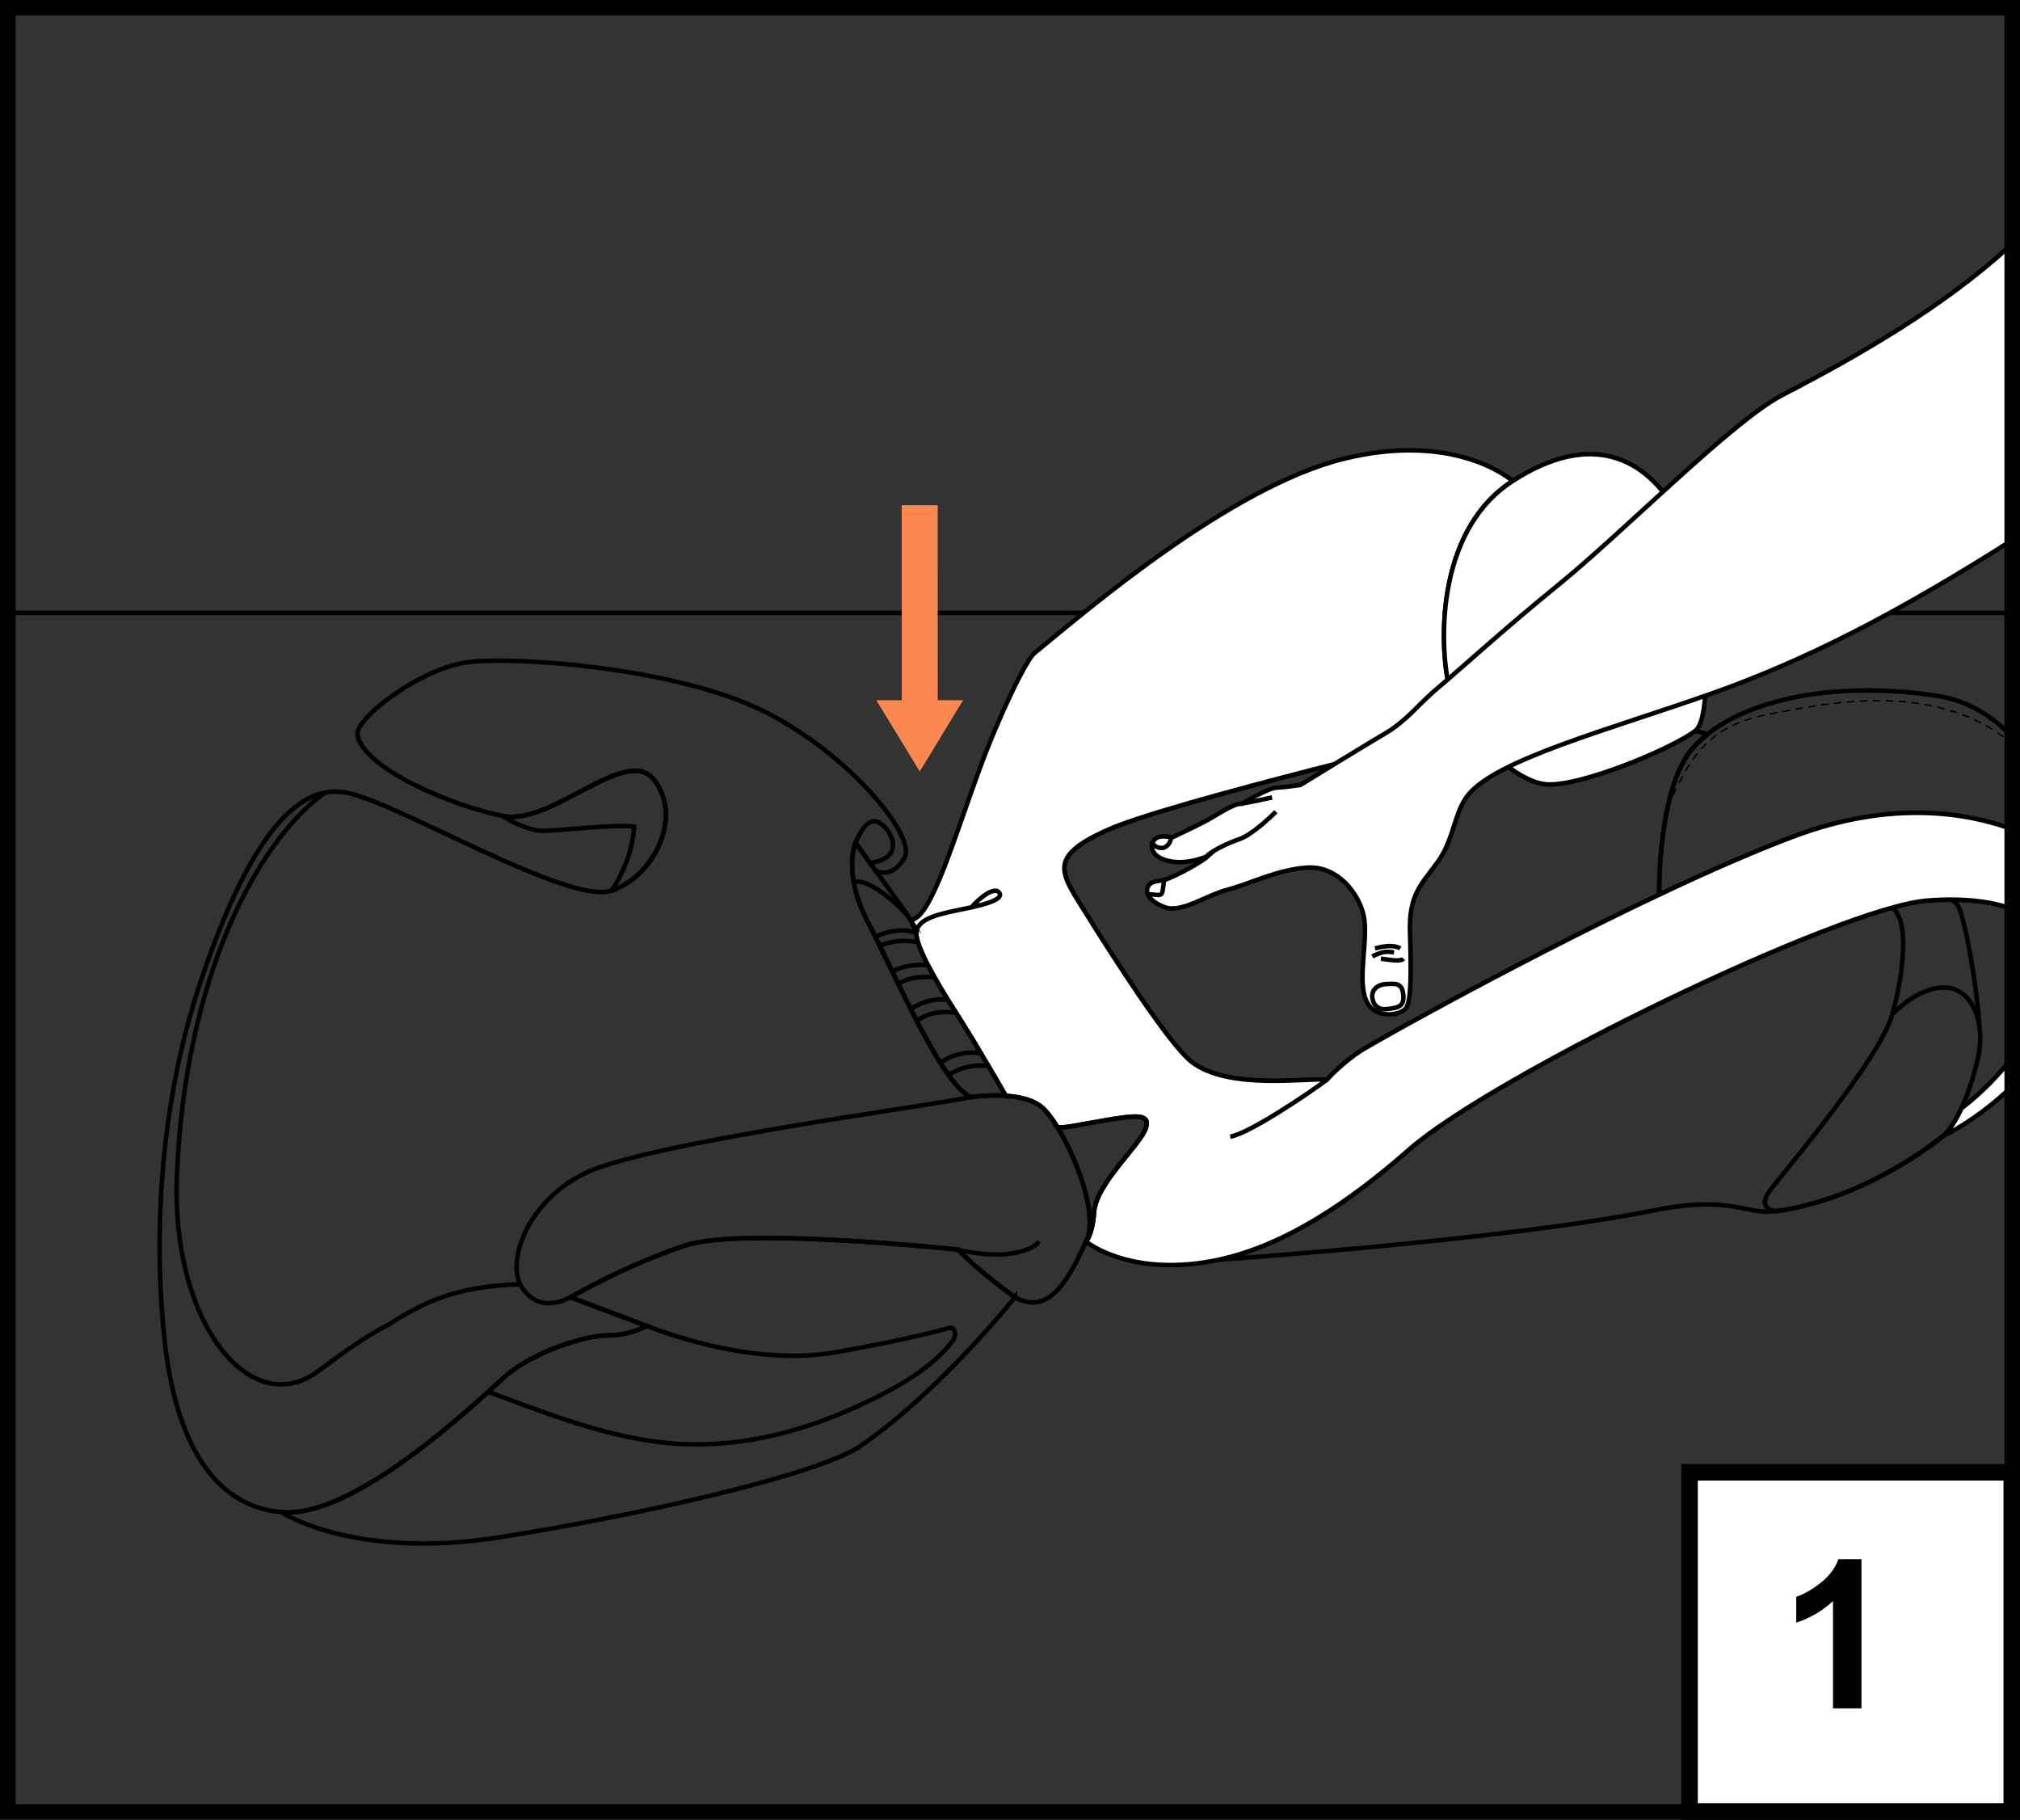 <?xml version="1.0" encoding="UTF-8"?>
<!DOCTYPE svg PUBLIC "-//W3C//DTD SVG 1.1//EN" "http://www.w3.org/Graphics/SVG/1.1/DTD/svg11.dtd">
<!-- Creator: CorelDRAW 2017 -->
<svg xmlns="http://www.w3.org/2000/svg" xml:space="preserve" width="34.336mm" height="30.926mm" version="1.1" style="shape-rendering:geometricPrecision; text-rendering:geometricPrecision; image-rendering:optimizeQuality; fill-rule:evenodd; clip-rule:evenodd"
viewBox="0 0 606.92 546.65"
 xmlns:xlink="http://www.w3.org/1999/xlink">
 <rect x="0" y="0" width="606.92" height="546.65" fill="#333333" stroke="none"/>
 <defs>
  <style type="text/css">
   <![CDATA[
    .str0 {stroke:black;stroke-width:1.35;stroke-miterlimit:22.926}
    .fil0 {fill:none;fill-rule:nonzero}
    .fil1 {fill:black;fill-rule:nonzero}
    .fil3 {fill:black;fill-rule:nonzero}
    .fil4 {fill:#FC8851;fill-rule:nonzero}
    .fil2 {fill:white;fill-rule:nonzero}
   ]]>
  </style>
 </defs>
 <g id="Слой_x0020_1">
  <g>
   <line class="fil0 str0" x1="3.93" y1="184.11" x2="604.59" y2= "184.11" />
  </g>
  <g>
   <path class="fil0 str0" d="M583.8 341.29c0,0 -22.63,18.85 -50.11,22.53 0,0 -6.4,-0.4 -1.65,-6.53 4.75,-6.13 32.95,-39.5 36.51,-52.59 0,0 7.16,-7.84 15.25,-8.07 8.49,-0.24 13.09,10.21 10.42,21.53 -4.43,18.75 -10.42,23.13 -10.42,23.13z"/>
  </g>
  <g>
   <path class="fil0 str0" d="M583.8 341.29c0,0 -22.63,18.85 -50.11,22.53 -9.35,1.25 -13.37,-4.97 -37.06,-0.18 -43.37,8.76 -130.36,14.76 -130.36,14.76 17.29,-3.78 35.74,-14.3 57.07,-33.05 25.39,-22.32 129.57,-72.78 155.67,-74.81 10.96,-0.85 19.38,0.25 25.58,2.49m0 44.74c-4.12,5.25 -9.03,10.34 -14.56,14.65l-0.35 -0.19c-3.14,7.07 -5.87,9.06 -5.87,9.06"/>
  </g>
  <g>
   <path class="fil0 str0" d="M604.59 249.09c-13.37,-4.84 -35.91,-8.93 -65.42,2.09 -12.05,4.5 -26.19,10.73 -40.67,17.58 0,0 -0.5,-31.83 10.03,-43.93 12.73,-14.63 42.46,-20.66 73.68,-15.77 9.59,1.5 17.09,6.64 22.39,12.38"/>
  </g>
  <g>
   <path class="fil0 str0" d="M513.03 220.56c-1.67,1.33 -3.18,2.76 -4.5,4.28 -10.53,12.1 -10.03,43.93 -10.03,43.93 -37.75,17.85 -77.76,39.89 -88.84,46.41 -1.98,1.16 -6.8,4.59 -10.97,9.15 -5.9,-0.61 -29.73,3.28 -40.76,-5.42 -6.71,-5.29 -23.57,-31.55 -31.42,-44.17 -7.86,-12.62 -12.19,-17.21 6.5,-25.53 18.69,-8.32 109.21,-29.87 109.21,-29.87 6.26,8.27 15.28,15.35 21.84,16.19 9.82,1.27 38.32,-10.65 45.27,-15.98l3.71 0.99z"/>
  </g>
  <path class="fil1" d="M501.23 242.58c-0.05,0.11 -0.17,0.15 -0.27,0.1 -0.1,-0.05 -0.14,-0.18 -0.09,-0.29l0.36 0.19zm103.35 -18.86l0 -0.54 -1.05 -0.86 -0.24 0.35 1.29 1.06zm-102.86 16.82l0.36 0.19 -0.32 0.69 -0.54 1.16 -0.36 -0.19 0.54 -1.16 0.32 -0.69zm0 0c0.05,-0.11 0.17,-0.15 0.27,-0.1 0.1,0.05 0.14,0.18 0.09,0.29l-0.36 -0.19zm1.22 -1.67c-0.05,0.11 -0.17,0.15 -0.27,0.1 -0.1,-0.05 -0.14,-0.18 -0.09,-0.29l0.36 0.19zm0.51 -2.04l0.36 0.19 -0.46 0.96 -0.42 0.89 -0.36 -0.19 0.42 -0.89 0.46 -0.96zm0 0c0.05,-0.11 0.17,-0.15 0.27,-0.1 0.1,0.05 0.14,0.18 0.09,0.29l-0.36 -0.19zm1.27 -1.63c-0.05,0.1 -0.18,0.14 -0.28,0.09 -0.1,-0.05 -0.14,-0.19 -0.08,-0.29l0.36 0.2zm0.58 -2.02l0.35 0.21 -0.09 0.16 -0.57 1.09 -0.28 0.56 -0.36 -0.2 0.28 -0.56 0.57 -1.09 0.09 -0.16zm0 0c0.05,-0.1 0.18,-0.14 0.28,-0.08 0.1,0.06 0.13,0.19 0.08,0.29l-0.35 -0.21zm1.35 -1.56c-0.06,0.1 -0.18,0.14 -0.28,0.08 -0.1,-0.06 -0.13,-0.19 -0.07,-0.3l0.35 0.22zm0.71 -1.96l0.34 0.24 -0.32 0.5 -0.62 1.04 -0.11 0.19 -0.35 -0.22 0.11 -0.2 0.63 -1.05 0.32 -0.5zm0 0c0.06,-0.1 0.19,-0.13 0.28,-0.06 0.09,0.07 0.12,0.2 0.06,0.3l-0.34 -0.24zm1.46 -1.44c-0.07,0.1 -0.2,0.11 -0.28,0.04 -0.09,-0.07 -0.11,-0.21 -0.04,-0.3l0.33 0.26zm0.89 -1.88l0.32 0.27 -0.62 0.8 -0.59 0.81 -0.33 -0.26 0.6 -0.83 0.62 -0.8zm0 0c0.07,-0.09 0.2,-0.11 0.29,-0.03 0.09,0.07 0.1,0.21 0.03,0.3l-0.32 -0.27zm1.61 -1.25c-0.08,0.09 -0.21,0.09 -0.29,0.01 -0.08,-0.08 -0.09,-0.22 -0.01,-0.3l0.3 0.29zm1.1 -1.75l0.28 0.31 -0.1 0.1 -0.86 0.88 -0.42 0.46 -0.3 -0.29 0.43 -0.48 0.87 -0.89 0.1 -0.1zm0 0c0.08,-0.08 0.21,-0.08 0.29,0.01 0.08,0.09 0.07,0.22 -0.01,0.3l-0.28 -0.31zm1.75 -1.02c-0.08,0.08 -0.22,0.07 -0.29,-0.02 -0.07,-0.09 -0.06,-0.23 0.02,-0.3l0.26 0.33zm1.31 -1.57l0.24 0.35 -0.28 0.2 -1 0.79 -0.27 0.24 -0.26 -0.33 0.28 -0.25 1.01 -0.8 0.28 -0.2zm0 0c0.09,-0.07 0.22,-0.05 0.28,0.05 0.07,0.1 0.04,0.23 -0.05,0.3l-0.24 -0.35zm1.87 -0.77c-0.09,0.06 -0.22,0.04 -0.28,-0.06 -0.06,-0.1 -0.03,-0.23 0.06,-0.3l0.22 0.36zm1.5 -1.38l0.19 0.38 -0.27 0.14 -1.17 0.69 -0.25 0.16 -0.22 -0.36 0.27 -0.17 1.18 -0.7 0.27 -0.14zm0 0c0.1,-0.05 0.22,-0.02 0.28,0.09 0.05,0.1 0.01,0.24 -0.08,0.29l-0.19 -0.38zm1.94 -0.51c-0.1,0.05 -0.22,0 -0.27,-0.1 -0.05,-0.11 -0,-0.24 0.1,-0.29l0.17 0.39zm1.63 -1.19l0.16 0.4 -1.28 0.55 -0.51 0.24 -0.17 -0.39 0.52 -0.25 1.28 -0.55zm0 0c0.1,-0.05 0.22,0.01 0.27,0.11 0.04,0.11 -0.01,0.24 -0.11,0.28l-0.16 -0.4zm1.99 -0.29c-0.11,0.04 -0.22,-0.02 -0.26,-0.13 -0.04,-0.11 0.02,-0.24 0.13,-0.27l0.13 0.41zm1.74 -1l0.11 0.41 -0.67 0.19 -1.19 0.4 -0.13 -0.41 1.21 -0.4 0.67 -0.19zm0 0c0.11,-0.03 0.22,0.03 0.25,0.15 0.03,0.11 -0.03,0.24 -0.14,0.27l-0.11 -0.41zm2 -0.1c-0.11,0.03 -0.22,-0.04 -0.25,-0.16 -0.03,-0.11 0.04,-0.23 0.14,-0.26l0.1 0.42zm1.81 -0.85l0.09 0.42 -1.2 0.26 -0.69 0.18 -0.1 -0.42 0.71 -0.18 1.2 -0.26zm0 0c0.11,-0.02 0.22,0.05 0.24,0.16 0.02,0.11 -0.05,0.23 -0.15,0.26l-0.09 -0.42zm2 0.04c-0.11,0.02 -0.22,-0.06 -0.24,-0.17 -0.02,-0.12 0.05,-0.23 0.16,-0.25l0.07 0.42zm1.84 -0.8l0.07 0.42 -1.44 0.28 -0.48 0.1 -0.07 -0.42 0.48 -0.1 1.44 -0.28zm0 0c0.11,-0.02 0.22,0.06 0.24,0.17 0.02,0.12 -0.05,0.23 -0.16,0.25l-0.07 -0.42zm1.99 0.05c-0.11,0.02 -0.22,-0.06 -0.24,-0.17 -0.02,-0.12 0.05,-0.23 0.16,-0.25l0.07 0.42zm1.85 -0.79l0.07 0.42 -1.3 0.25 -0.62 0.12 -0.07 -0.42 0.62 -0.12 1.3 -0.25zm0 0c0.11,-0.02 0.22,0.06 0.24,0.17 0.02,0.12 -0.05,0.23 -0.16,0.25l-0.07 -0.42zm1.99 0.07c-0.11,0.02 -0.22,-0.06 -0.24,-0.17 -0.02,-0.12 0.05,-0.23 0.16,-0.25l0.07 0.42zm1.85 -0.77l0.07 0.42 -0.82 0.14 -1.1 0.2 -0.07 -0.42 1.1 -0.2 0.82 -0.14zm0 0c0.11,-0.02 0.22,0.06 0.23,0.18 0.02,0.12 -0.06,0.23 -0.17,0.25l-0.07 -0.42zm1.99 0.1c-0.11,0.02 -0.22,-0.06 -0.23,-0.18 -0.02,-0.12 0.06,-0.23 0.17,-0.25l0.06 0.42zm1.87 -0.73l0.06 0.42 -0.05 0.01 -1.88 0.3 -0.06 -0.42 1.89 -0.3 0.05 -0.01zm0 0c0.11,-0.02 0.22,0.07 0.23,0.18 0.01,0.12 -0.06,0.23 -0.17,0.24l-0.06 -0.42zm1.99 0.14c-0.11,0.02 -0.22,-0.07 -0.23,-0.18 -0.01,-0.12 0.06,-0.23 0.17,-0.24l0.06 0.42zm1.88 -0.68l0.05 0.43 -1.5 0.19 -0.43 0.06 -0.06 -0.42 0.44 -0.07 1.5 -0.19zm0 0c0.11,-0.01 0.21,0.07 0.23,0.19 0.01,0.12 -0.07,0.23 -0.17,0.24l-0.05 -0.43zm1.99 0.19c-0.11,0.01 -0.21,-0.07 -0.22,-0.19 -0.01,-0.12 0.07,-0.23 0.18,-0.24l0.05 0.43zm1.9 -0.64l0.04 0.43 -0.38 0.04 -1.55 0.18 -0.05 -0.43 1.56 -0.18 0.38 -0.04zm0 0c0.11,-0.01 0.21,0.08 0.22,0.19 0.01,0.12 -0.07,0.22 -0.18,0.24l-0.04 -0.43zm1.98 0.25c-0.11,0.01 -0.21,-0.08 -0.22,-0.19 -0.01,-0.12 0.07,-0.22 0.18,-0.24l0.04 0.43zm1.91 -0.57l0.03 0.43 -1.7 0.12 -0.24 0.02 -0.04 -0.43 0.25 -0.02 1.7 -0.12zm0 0c0.11,-0.01 0.21,0.08 0.22,0.2 0.01,0.12 -0.08,0.22 -0.19,0.23l-0.03 -0.43zm1.98 0.31c-0.11,0.01 -0.21,-0.08 -0.22,-0.2 -0.01,-0.12 0.08,-0.22 0.19,-0.23l0.02 0.43zm1.93 -0.52l0.01 0.43 -0.34 0.01 -1.6 0.08 -0.02 -0.43 1.62 -0.08 0.34 -0.01zm0 0c0.11,-0 0.21,0.09 0.21,0.21 0,0.12 -0.08,0.22 -0.2,0.22l-0.01 -0.43zm1.96 0.39c-0.11,0 -0.21,-0.09 -0.21,-0.21 -0,-0.12 0.08,-0.22 0.2,-0.22l0.01 0.43zm1.94 -0.44l0 0.43 -1.56 -0 -0.38 0.01 -0.01 -0.43 0.39 -0.01 1.56 0zm0 0c0.11,0 0.21,0.1 0.21,0.21 0,0.12 -0.09,0.22 -0.2,0.22l-0 -0.43zm1.95 0.46c-0.11,-0 -0.2,-0.1 -0.2,-0.22 0,-0.12 0.1,-0.21 0.21,-0.21l-0.01 0.43zm1.96 -0.37l-0.02 0.43 -0.04 -0 -1.91 -0.06 0.01 -0.43 1.92 0.06 0.04 0zm0 0c0.11,0.01 0.2,0.11 0.19,0.23 -0,0.12 -0.1,0.21 -0.21,0.21l0.02 -0.43zm1.93 0.56c-0.11,-0.01 -0.2,-0.11 -0.19,-0.23 0,-0.12 0.1,-0.21 0.21,-0.21l-0.02 0.43zm1.97 -0.26l-0.03 0.43 -1.2 -0.12 -0.74 -0.05 0.02 -0.43 0.75 0.05 1.2 0.12zm0 0c0.11,0.01 0.19,0.11 0.19,0.23 -0.01,0.12 -0.11,0.21 -0.22,0.2l0.03 -0.43zm1.9 0.63c-0.11,-0.01 -0.19,-0.12 -0.18,-0.24 0.01,-0.12 0.11,-0.2 0.22,-0.19l-0.05 0.43zm1.98 -0.17l-0.05 0.43 -1.93 -0.26 0.05 -0.43 1.93 0.26zm0 0c0.11,0.01 0.19,0.12 0.18,0.24 -0.01,0.12 -0.11,0.2 -0.22,0.19l0.05 -0.43zm1.87 0.75c-0.11,-0.02 -0.19,-0.13 -0.17,-0.24 0.02,-0.12 0.12,-0.2 0.23,-0.18l-0.06 0.42zm1.99 -0.06l-0.07 0.42 -0.7 -0.15 -1.21 -0.21 0.06 -0.42 1.22 0.21 0.7 0.15zm0 0c0.11,0.02 0.18,0.13 0.16,0.25 -0.02,0.12 -0.13,0.19 -0.24,0.17l0.07 -0.42zm1.83 0.84c-0.11,-0.02 -0.18,-0.13 -0.16,-0.25 0.02,-0.12 0.13,-0.19 0.24,-0.17l-0.07 0.42zm1.98 0.07l-0.09 0.42 -1.78 -0.47 -0.1 -0.02 0.07 -0.42 0.12 0.03 1.78 0.47zm0 0c0.11,0.02 0.18,0.14 0.15,0.26 -0.02,0.11 -0.14,0.19 -0.24,0.16l0.09 -0.42zm1.78 0.96c-0.11,-0.03 -0.17,-0.15 -0.14,-0.26 0.03,-0.11 0.14,-0.18 0.25,-0.15l-0.11 0.41zm1.98 0.18l-0.12 0.41 -0.13 -0.05 -1.73 -0.54 0.11 -0.41 1.74 0.55 0.13 0.05zm0 0c0.11,0.04 0.16,0.16 0.13,0.27 -0.03,0.11 -0.15,0.17 -0.25,0.14l0.12 -0.41zm1.72 1.09c-0.11,-0.04 -0.16,-0.16 -0.13,-0.27 0.03,-0.11 0.15,-0.17 0.25,-0.14l-0.12 0.41zm1.95 0.33l-0.14 0.4 -1.13 -0.49 -0.68 -0.25 0.12 -0.41 0.7 0.26 1.13 0.49zm0 0c0.1,0.04 0.16,0.17 0.12,0.28 -0.04,0.11 -0.16,0.17 -0.26,0.13l0.14 -0.4zm1.65 1.19c-0.1,-0.05 -0.15,-0.18 -0.1,-0.28 0.04,-0.11 0.17,-0.16 0.27,-0.11l-0.16 0.4zm1.93 0.48l-0.16 0.4 -1.77 -0.87 0.16 -0.4 1.77 0.87zm0 0c0.1,0.05 0.15,0.18 0.1,0.28 -0.04,0.11 -0.17,0.16 -0.27,0.11l0.16 -0.4zm1.56 1.33c-0.1,-0.05 -0.14,-0.18 -0.09,-0.29 0.05,-0.11 0.17,-0.15 0.27,-0.1l-0.18 0.39zm1.9 0.61l-0.2 0.37 -0.39 -0.25 -1.31 -0.74 0.18 -0.39 1.33 0.75 0.39 0.25zm0 0c0.1,0.06 0.13,0.19 0.08,0.29 -0.05,0.1 -0.18,0.14 -0.28,0.08l0.2 -0.37zm1.47 1.44c-0.1,-0.06 -0.13,-0.19 -0.08,-0.29 0.05,-0.1 0.18,-0.14 0.28,-0.08l-0.2 0.37zm1.83 0.78l-0.22 0.36 -1.19 -0.86 -0.43 -0.27 0.2 -0.37 0.45 0.29 1.19 0.86zm0 0c0.09,0.06 0.12,0.2 0.06,0.3 -0.06,0.1 -0.19,0.13 -0.28,0.06l0.22 -0.36zm1.36 1.54c-0.09,-0.07 -0.11,-0.21 -0.04,-0.3 0.07,-0.1 0.19,-0.11 0.28,-0.05l-0.24 0.35z"/>
  <g>
  </g>
  <g>
   <path class="fil0 str0" d="M568.55 304.7c1.78,-5.87 6.38,-27.13 0,-32.05"/>
  </g>
  <g>
   <path class="fil0 str0" d="M586.06 270.25c0.65,0.36 2,0.66 2.82,3.13 2.77,8.28 5.46,26.99 5.8,34.6"/>
  </g>
  <path class="fil2" d="M604.59 249.09c-13.37,-4.84 -35.91,-8.93 -65.42,2.09 -43.47,16.24 -114.18,54.97 -129.51,63.99 -1.98,1.16 -6.8,4.59 -10.97,9.15 -5.9,-0.61 -29.73,3.28 -40.76,-5.42 -6.71,-5.29 -23.57,-31.55 -31.42,-44.17 -7.86,-12.62 -12.19,-17.21 6.5,-25.53 18.69,-8.32 109.21,-29.87 109.21,-29.87 -3.11,-4.11 -5.55,-8.52 -6.66,-12.6 -2.87,-10.51 -5.03,-46.77 18.92,-62.24 0,0 -16.77,-15.09 -50.78,-6.66 -34.01,8.43 -76.97,45.33 -92.93,58.39 -2.33,1.91 -10.27,17.92 -16.53,34.99 -7.89,21.52 -14.59,44.86 -20.6,45.14l1.68 3.81c-0.24,4.05 5.99,14.81 12.21,24.52 6.23,9.71 14.61,24.42 14.61,24.42 0,0 0.01,0.02 0.02,0.06 4.14,0.29 8.52,1.24 11.19,3.71 1.31,1.21 2.85,3.27 4.43,5.84 1.44,-0.03 3.01,-0.17 4.72,-0.48 17.24,-3.04 23.28,-4.6 21.82,0.49 -1.46,5.09 -15.01,16.74 -15.59,25.38 -0.44,6.6 -2.39,8.88 -2.39,8.88 0,0 10.06,8.37 30.18,6.85 20.12,-1.52 41.43,-12.17 66.82,-34.49 25.39,-22.32 129.57,-72.78 155.67,-74.81 10.96,-0.85 19.38,0.25 25.58,2.49l0 -23.93zm0 68.67c-4.12,5.24 -9.03,10.33 -14.56,14.65l-0.35 -0.19c-3.14,7.07 -5.87,9.06 -5.87,9.06 0,0 10.18,-4.72 20.79,-15.02l0 -8.5z"/>
  <g>
   <path class="fil0 str0" d="M604.59 249.09c-13.37,-4.84 -35.91,-8.93 -65.42,2.09 -43.47,16.24 -114.18,54.97 -129.51,63.99 -1.98,1.16 -6.8,4.59 -10.97,9.15 -5.9,-0.61 -29.73,3.28 -40.76,-5.42 -6.71,-5.29 -23.57,-31.55 -31.42,-44.17 -7.86,-12.62 -12.19,-17.21 6.5,-25.53 18.69,-8.32 109.21,-29.87 109.21,-29.87 -3.11,-4.11 -5.55,-8.52 -6.66,-12.6 -2.87,-10.51 -5.03,-46.77 18.92,-62.24 0,0 -16.77,-15.09 -50.78,-6.66 -34.01,8.43 -76.97,45.33 -92.93,58.39 -2.33,1.91 -10.27,17.92 -16.53,34.99 -7.89,21.52 -14.59,44.86 -20.6,45.14l1.68 3.81c-0.24,4.05 5.99,14.81 12.21,24.52 6.23,9.71 14.61,24.42 14.61,24.42 0,0 0.01,0.02 0.02,0.06 4.14,0.29 8.52,1.24 11.19,3.71 1.31,1.21 2.85,3.27 4.43,5.84 1.44,-0.03 3.01,-0.17 4.72,-0.48 17.24,-3.04 23.28,-4.6 21.82,0.49 -1.46,5.09 -15.01,16.74 -15.59,25.38 -0.44,6.6 -2.39,8.88 -2.39,8.88 0,0 10.06,8.37 30.18,6.85 20.12,-1.52 41.43,-12.17 66.82,-34.49 25.39,-22.32 129.57,-72.78 155.67,-74.81 10.96,-0.85 19.38,0.25 25.58,2.49m0 44.74c-4.12,5.24 -9.03,10.33 -14.56,14.65l-0.35 -0.19c-3.14,7.07 -5.87,9.06 -5.87,9.06 0,0 10.18,-4.72 20.79,-15.02"/>
  </g>
  <g>
   <path class="fil0 str0" d="M107.43 220.8c-0.89,-5 19.23,-20.36 33.65,-21.95 14.42,-1.59 58.88,1.59 85.32,13.36 26.44,11.77 49.27,38.71 45.37,45.44 -3.91,6.73 -8.71,3.87 -8.71,3.87 0,0 -3,-4.1 -6.01,-8.42 0,0 -3.96,9.15 3.61,23.68 8.37,16.08 21.93,48.35 30.94,52.8 0,0 15.54,-2.46 21.76,3.29 6.22,5.75 17.69,30.38 12.99,40.1 -4.7,9.73 -10.48,22.77 -21.41,16.72 0,0 -10.82,-7.64 -17.03,-14.32 0,0 -64.77,-6.93 -81.92,-1.27 -18.33,6.04 -34.55,15.59 -34.55,15.59l22.83 8.59c0,0 -4.81,2.86 -11.72,2.86 -6.91,0 -22.83,5.09 -31.25,12.72 -8.41,7.63 -44.76,42.31 -66.69,40.4 -21.93,-1.91 -32.15,-23.86 -35.15,-51.53 -3,-27.67 -2.49,-68.68 11.12,-108.79 13.76,-40.57 27.94,-58.65 43.26,-55.88 15.32,2.76 67,33.95 79.91,29.49 12.92,-4.46 21.33,-22.03 12.92,-33.12 -8.41,-11.1 -30.64,13.72 -45.67,10.69 -15.02,-3.03 -41.76,-14.16 -43.56,-24.34z"/>
  </g>
  <g>
   <path class="fil0 str0" d="M273.65 276.37l1.68 3.81c-0.24,4.05 5.99,14.81 12.22,24.52 6.23,9.71 14.61,24.42 14.61,24.42 0,0 0.01,0.02 0.02,0.06l-0.02 -0.01c-5.5,-0.38 -10.55,0.42 -10.55,0.42 -9.01,-4.45 -22.57,-36.72 -30.94,-52.8 -7.56,-14.53 -3.61,-23.68 -3.61,-23.68 3,4.31 6.01,8.42 6.01,8.42 0,0 9.24,12.56 10.59,14.85z"/>
  </g>
  <g>
   <path class="fil0 str0" d="M317.79 338.72c5.9,9.64 12.26,26.59 8.55,34.26 0,0 1.95,-2.28 2.39,-8.88 0.58,-8.63 14.13,-20.29 15.59,-25.38 1.46,-5.09 -4.57,-3.53 -21.82,-0.49 -1.71,0.3 -3.28,0.45 -4.72,0.48l0 0z"/>
  </g>
  <g>
   <path class="fil0 str0" d="M183.74 267.57c12.92,-4.46 21.33,-22.03 12.92,-33.12 -8.41,-11.1 -30.64,13.72 -45.67,10.69 0,0 6.95,4.56 12.48,4.43 5.53,-0.13 21.02,-1.99 27.09,-1.28 0,0 -0.13,4.02 -1.89,9.36 -1.75,5.34 -4.93,9.92 -4.93,9.92z"/>
  </g>
  <g>
   <path class="fil0 str0" d="M304.93 389.71c0,0 -10.82,-7.64 -17.03,-14.32 0,0 -64.77,-6.93 -81.92,-1.27 -18.33,6.04 -34.55,15.59 -34.55,15.59l22.83 8.59c0,0 -4.81,2.86 -11.72,2.86 -6.91,0 -22.83,5.09 -31.25,12.72 -8.41,7.63 -44.76,42.31 -66.69,40.4 0,0 21.8,14.43 65.52,7.5 43.72,-6.92 96.15,-18.94 108.55,-27.5 23.92,-16.51 46.26,-44.58 46.26,-44.58z"/>
  </g>
  <g>
  </g>
  <g>
   <path class="fil0 str0" d="M261.38 259.21c13.2,-1.56 4.14,-14.23 0.27,-12.33 -2.26,1.11 -3.33,3.54 -4.61,6.23"/>
  </g>
  <g>
  </g>
  <g>
   <path class="fil0 str0" d="M291.59 329.59c-15,3.01 -98.29,13.98 -116.17,23.01 -17.88,9.03 -23.16,27.1 -18.69,33.99 4.47,6.88 10.78,5.23 15.47,2.67"/>
  </g>
  <g>
  </g>
  <g>
  </g>
  <g>
  </g>
  <g>
  </g>
  <g>
   <path class="fil0 str0" d="M156.28 385.76c-19.76,0.67 -29.2,5.57 -39.84,12.3 -5.62,2.83 -12.32,7.45 -20.64,13.7 -20.31,15.27 -44.29,-13.98 -42.66,-58.08 2.2,-59.54 23.97,-100.74 44.38,-115.54"/>
  </g>
  <g>
   <path class="fil0 str0" d="M194.26 398.3c8.36,3.16 33.61,11.99 56.84,7.9 17.35,-3.05 29.04,-5.84 34.08,-7.31 1.69,-0.49 2.41,2.05 1.09,3.86 -2.39,3.27 -7.79,8.94 -19.19,15.03 -20.92,11.17 -40.1,16.14 -58.1,16.11 -22.26,-0.04 -43.76,-9.03 -62.29,-15.79"/>
  </g>
  <g>
   <path class="fil0 str0" d="M286.81 375.29c8,1.56 9.83,1.56 13.66,1.56 3.82,0 10.3,-1.47 11.66,-3.93"/>
  </g>
  <g>
   <path class="fil0 str0" d="M256.54 265.27c2.99,-2.44 13.59,6.12 17.11,11.1"/>
  </g>
  <g>
   <path class="fil0 str0" d="M263.03 281.5c2.18,-1.36 7.51,-2.88 12.29,-1.31"/>
  </g>
  <g>
   <path class="fil0 str0" d="M264.27 284.02c4.02,-1.32 6.81,-1.78 11.53,-1.01"/>
  </g>
  <g>
   <path class="fil0 str0" d="M268.04 291.79c2.68,-1.3 6.9,-2.47 10.86,-1.68"/>
  </g>
  <g>
   <path class="fil0 str0" d="M270.03 295.51c2.96,-1.99 7.34,-2.26 10.75,-1.93"/>
  </g>
  <g>
   <path class="fil0 str0" d="M273.6 303.09c2.72,-1.66 6.39,-3.41 11.24,-2.69"/>
  </g>
  <g>
   <path class="fil0 str0" d="M275.41 306.64c3.81,-2.55 7.24,-2.92 11.8,-2.46"/>
  </g>
  <g>
   <path class="fil0 str0" d="M282.59 319.37c3.5,-3.07 9.46,-3.59 12.18,-2.9"/>
  </g>
  <g>
   <path class="fil0 str0" d="M284.95 322.88c3.04,-1.77 6.42,-3.2 12.03,-2.68"/>
  </g>
  <g>
  </g>
  <g>
  </g>
  <g>
  </g>
  <g>
   <path class="fil0 str0" d="M291.9 272.56c2.38,-2.88 6.65,-6.08 8.13,-4.63 1.97,1.94 -2.95,3.6 -10.09,5.04 -7.14,1.44 -14.37,2.77 -14.61,7.21"/>
  </g>
  <g>
  </g>
  <g>
  </g>
  <g>
   <path class="fil0 str0" d="M398.69 324.33c-4.73,3.59 -23.39,16.26 -29.06,17.11"/>
  </g>
  <path class="fil2" d="M435.55 206.75c-2.87,-10.51 -5.03,-46.77 18.92,-62.24 23.13,-14.94 39.81,-7.78 49.82,10.14 6.23,11.16 11.97,59.59 5.03,64.92 -6.95,5.32 -35.45,17.24 -45.27,15.98 -9.82,-1.27 -25.15,-16.51 -28.5,-28.79z"/>
  <g>
   <path class="fil0 str0" d="M435.55 206.75c-2.87,-10.51 -5.03,-46.77 18.92,-62.24 23.13,-14.94 39.81,-7.78 49.82,10.14 6.23,11.16 11.97,59.59 5.03,64.92 -6.95,5.32 -35.45,17.24 -45.27,15.98 -9.82,-1.27 -25.15,-16.51 -28.5,-28.79z"/>
  </g>
  <g>
  </g>
  <path class="fil2" d="M430.13 208.27c12.09,-10.25 20.56,-18.28 38.89,-33.24 18.82,-15.36 51.73,-48.72 66.35,-56.28 23.24,-12 48.16,-26.44 67.78,-44.19l1.45 0 0 87.67c-34.2,21.76 -61.72,35.97 -90.17,46.04 -30.61,10.84 -64.91,19.86 -73.4,30.63 -4.22,5.35 -4.09,13.13 -9.03,19.98 -4.94,6.84 -8.74,9.76 -8.36,21.31 0.38,11.56 0.38,20.28 -1.14,22.56 -1.52,2.28 -9.63,3.76 -12.16,-2.55 -2.53,-6.31 0.89,-18.51 -0.63,-25.22 -1.52,-6.71 -7.86,-14.89 -16.85,-14.36 -9,0.54 -17.11,4.83 -23.82,6.57 -6.72,1.74 -14.32,7.38 -19.39,5.23 -5.07,-2.15 -5.37,-4.49 -4.81,-5.9 0.89,-2.28 3.65,-1.62 5.7,-2.41 3.8,-1.48 10.64,-5.23 12.67,-7.11 0,0 -5.83,2.82 -11.53,1.74 -5.7,-1.07 -6.22,-4.46 -5.18,-6.04 1.51,-2.28 4.29,-1.21 5.81,-1.21 0,0 4.94,-2.28 9.38,-4.56 4.43,-2.28 8.74,-5.64 11.53,-5.5 0,0 7.6,-4.7 10.39,-4.83 2.79,-0.13 7.1,-0.8 7.1,-0.8 0,0 19.64,-12.07 25.6,-15.56 5.96,-3.49 10.43,-9.04 13.86,-11.96z"/>
  <g>
   <path class="fil0 str0" d="M430.13 208.27c12.09,-10.25 20.56,-18.28 38.89,-33.24 18.82,-15.36 51.73,-48.72 66.35,-56.28 23.24,-12 48.16,-26.44 67.78,-44.19m1.45 87.67c-34.2,21.76 -61.72,35.97 -90.17,46.04 -30.61,10.84 -64.91,19.86 -73.4,30.63 -4.22,5.35 -4.09,13.13 -9.03,19.98 -4.94,6.84 -8.74,9.76 -8.36,21.31 0.38,11.56 0.38,20.28 -1.14,22.56 -1.52,2.28 -9.63,3.76 -12.16,-2.55 -2.53,-6.31 0.89,-18.51 -0.63,-25.22 -1.52,-6.71 -7.86,-14.89 -16.85,-14.36 -9,0.54 -17.11,4.83 -23.82,6.57 -6.72,1.74 -14.32,7.38 -19.39,5.23 -5.07,-2.15 -5.37,-4.49 -4.81,-5.9 0.89,-2.28 3.65,-1.62 5.7,-2.41 3.8,-1.48 10.64,-5.23 12.67,-7.11 0,0 -5.83,2.82 -11.53,1.74 -5.7,-1.07 -6.22,-4.46 -5.18,-6.04 1.51,-2.28 4.29,-1.21 5.81,-1.21 0,0 4.94,-2.28 9.38,-4.56 4.43,-2.28 8.74,-5.64 11.53,-5.5 0,0 7.6,-4.7 10.39,-4.83 2.79,-0.13 7.1,-0.8 7.1,-0.8 0,0 19.64,-12.07 25.6,-15.56 5.96,-3.49 10.43,-9.04 13.86,-11.96"/>
  </g>
  <g>
   <path class="fil0 str0" d="M362.7 256.99c2.15,-1.74 5.95,-3.62 9.76,-4.96 3.8,-1.34 9.25,-6.58 10.9,-8.18"/>
  </g>
  <g>
   <path class="fil0 str0" d="M372.71 241.43c3.8,-0.54 7.98,-1.61 9.5,-1.88"/>
  </g>
  <g>
   <path class="fil0 str0" d="M345.99 252.7c0.36,1.21 1.76,2.15 3.28,2.01 1.52,-0.13 2.66,-2.01 2.53,-3.22"/>
  </g>
  <g>
   <path class="fil0 str0" d="M344.33 268.58c3.04,0.08 3.83,0.59 4.57,0 0.75,-0.59 0.53,-4.24 1.13,-4.48"/>
  </g>
  <g>
   <path class="fil0 str0" d="M416.42 303.14c3.8,-0.37 5.58,-0.8 5.2,-4.43 -0.38,-3.62 -2.53,-3.22 -5.2,-3.09 -2.66,0.13 -4.56,1.88 -4.05,4.43 0.51,2.55 2.44,3.24 4.05,3.09z"/>
  </g>
  <g>
   <path class="fil0 str0" d="M413.13 284.9c2.91,-0.81 5.83,-1.07 7.6,0"/>
  </g>
  <g>
   <path class="fil0 str0" d="M412.32 287.31c2.91,-1.48 4.23,-1.61 6.52,-1.21"/>
  </g>
  <g>
   <path class="fil0 str0" d="M414.9 287.98c2.53,0.27 5.8,1.07 6.77,0"/>
  </g>
  <polygon class="fil3" points="2.34,2.34 -0,2.34 -0,546.64 606.92,546.64 606.92,0 -0,0 -0,2.34 2.34,2.34 2.34,4.68 602.25,4.68 602.25,541.97 4.68,541.97 4.68,2.34 2.34,2.34 2.34,4.68 "/>
  <polygon class="fil2" points="507.64,544.16 604.44,544.16 604.44,442.27 507.64,442.27 "/>
  <polygon class="fil3" points="507.64,442.27 505.16,442.27 505.16,546.65 606.92,546.65 606.92,439.79 505.16,439.79 505.16,442.27 507.64,442.27 507.64,444.76 601.96,444.76 601.96,541.68 510.12,541.68 510.12,442.27 507.64,442.27 507.64,444.76 "/>
  <path class="fil3" d="M559.3 513.19l-8.56 0 0 -32.24c-3.13,2.92 -6.81,5.09 -11.05,6.49l0 -7.78c2.24,-0.72 4.67,-2.12 7.28,-4.15 2.62,-2.03 4.42,-4.42 5.39,-7.14l6.93 0 0 44.83z"/>
  <polygon class="fil4" points="289.37,210.33 281.75,210.34 281.73,151.77 270.93,151.77 270.95,210.34 263.3,210.34 276.35,231.74 "/>
 </g>
</svg>
